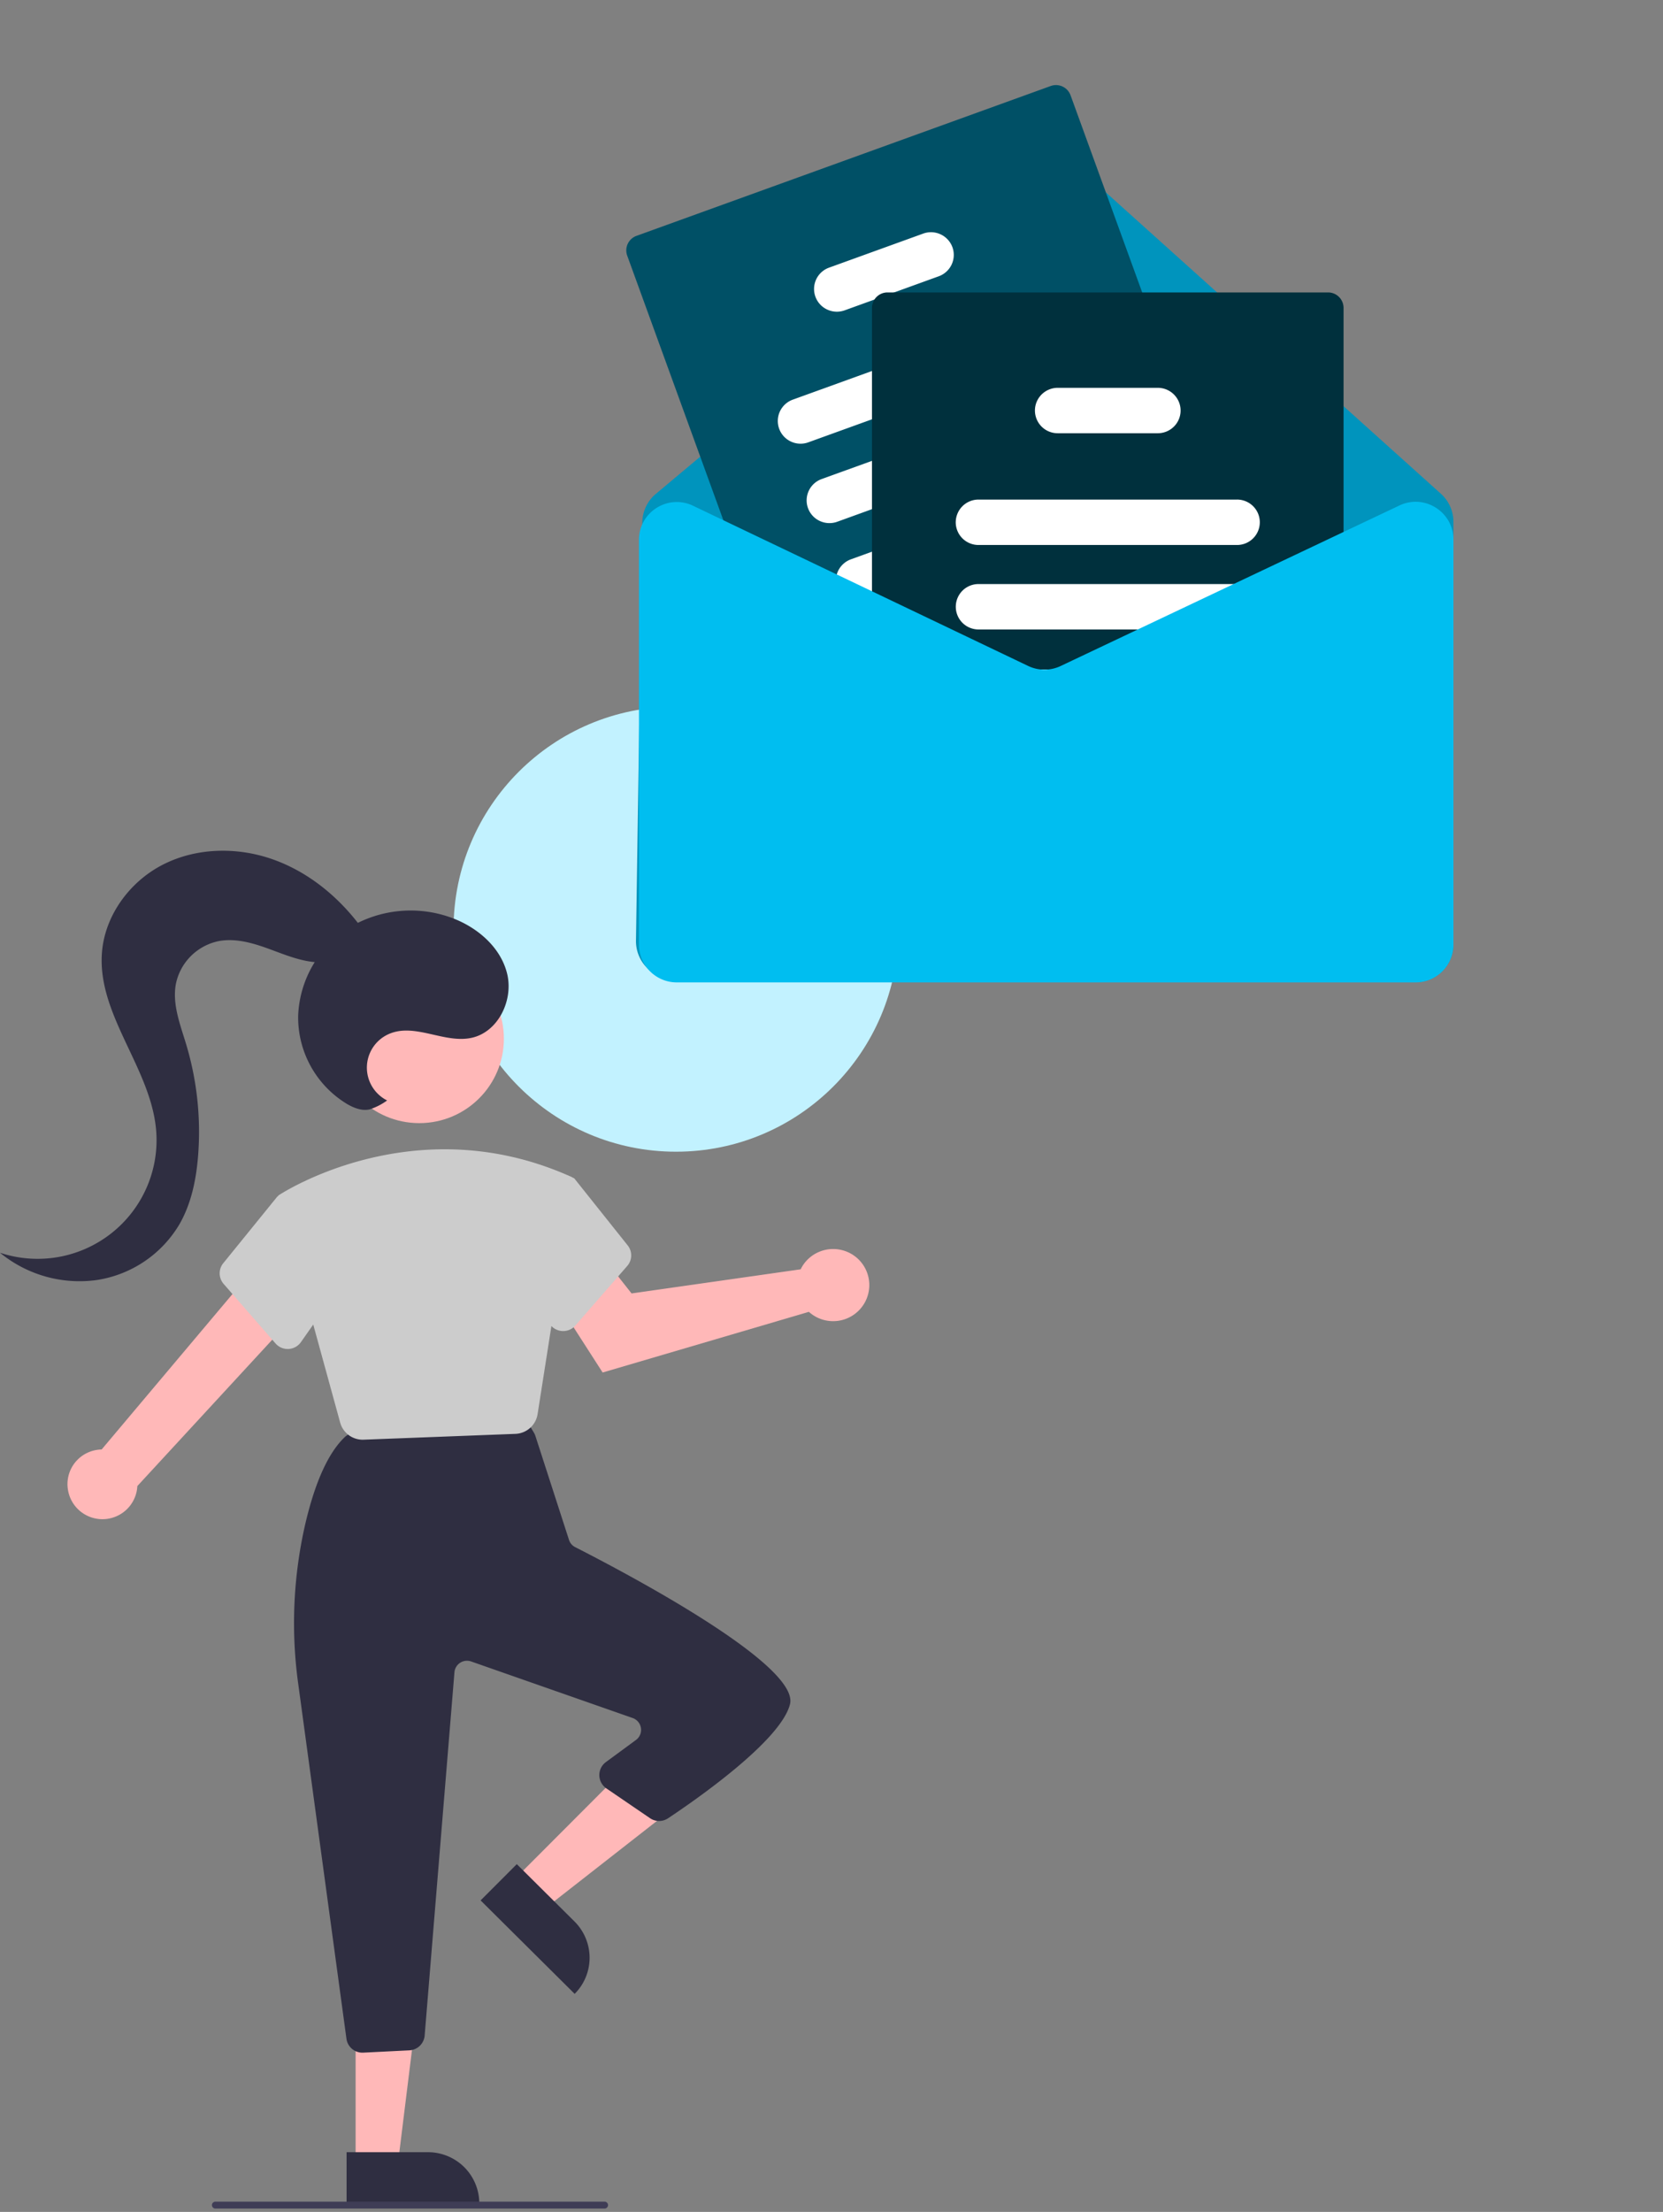 <svg xmlns="http://www.w3.org/2000/svg" width="176" height="234" fill="none"><rect width="100%" height="100%" fill="#808080" stroke="none"/><path fill="#C2F2FF" d="M71.542 121.84c13.002 0 23.543-10.54 23.543-23.542 0-13.002-10.54-23.543-23.543-23.543C58.54 74.755 48 85.295 48 98.298c0 13.002 10.54 23.542 23.542 23.542Z"/><path fill="#0094BD" d="M109.769 18.444 69.408 52.25a4 4 0 0 0-1.431 3.006l-.67 44.25a4 4 0 0 0 3.981 4.06l78.514.344a4 4 0 0 0 4.018-4V55.209a4 4 0 0 0-1.326-2.974l-37.482-33.7a4 4 0 0 0-5.243-.091Z"/><path fill="#005066" d="m131.101 59.046-.507-1.391-1.746-4.806-3.762-10.347-4.204-11.565-7.583-20.861a1.643 1.643 0 0 0-2.098-.978L67.36 24.952a1.633 1.633 0 0 0-.98 2.093l10.75 29.575.183.505 11.284 5.102 3.172 1.433.514.233 13.43 6.072.52-.188 8.808-3.185 13.287-4.806 1.79-.648a1.64 1.64 0 0 0 .983-2.093Z"/><path fill="#fff" d="M112.717 34.412a2.409 2.409 0 0 0-1.245-1.356 2.419 2.419 0 0 0-1.842-.084l-17.347 6.276-8.377 3.03a2.41 2.41 0 0 0-1.362 1.24 2.399 2.399 0 0 0 1.161 3.195 2.412 2.412 0 0 0 1.843.081l6.735-2.435 18.991-6.868a2.404 2.404 0 0 0 1.443-3.08ZM115.772 42.816a2.412 2.412 0 0 0-3.087-1.44l-2.939 1.063-17.462 6.316-5.323 1.924a2.398 2.398 0 0 0-.2 4.435c.58.27 1.242.3 1.842.084l3.68-1.332 22.045-7.973a2.405 2.405 0 0 0 1.393-1.313c.241-.56.259-1.191.051-1.764ZM118.859 51.308a2.411 2.411 0 0 0-3.086-1.44l-8.241 2.981-6.381 2.309-8.867 3.206-2.235.81a2.413 2.413 0 0 0-1.567 2.579c.022.161.06.32.116.474l3.171 1.434.515-.186h.004l16.092-5.82 9.035-3.268a2.405 2.405 0 0 0 1.444-3.08ZM100.797 26.15a2.418 2.418 0 0 0-3.088-1.44l-9.963 3.603a2.398 2.398 0 0 0-.2 4.435c.58.27 1.242.3 1.842.084l3.153-1.14 2.087-.755 4.725-1.71a2.41 2.41 0 0 0 1.36-1.24 2.398 2.398 0 0 0 .084-1.836Z"/><path fill="#00303D" d="M140.554 30.937H93.921a1.641 1.641 0 0 0-1.638 1.634v31.323l13.429 6.072 1.893.856 2.988 1.35a1.357 1.357 0 0 0 1.114 0l2.989-1.35 9.354-4.23 8.717-3.942 9.425-4.26V32.57a1.64 1.64 0 0 0-1.638-1.634Z"/><path fill="#fff" d="M130.92 52.85h-27.364a2.41 2.41 0 0 0-2.405 2.308c-.003.031-.004.063-.003.094a2.405 2.405 0 0 0 2.408 2.403h27.364c.638 0 1.251-.253 1.703-.704a2.398 2.398 0 0 0 0-3.398 2.413 2.413 0 0 0-1.703-.704ZM132.479 62.36a2.393 2.393 0 0 0-1.559-.573h-27.363a2.402 2.402 0 1 0 0 4.805h20.493l8.718-3.942a2.452 2.452 0 0 0-.289-.29ZM107.605 70.821l2.989 1.352a1.356 1.356 0 0 0 1.114 0l2.988-1.352h-7.091ZM124.799 42.606a2.413 2.413 0 0 0-2.262-1.578h-10.598a2.416 2.416 0 0 0-2.193 1.41 2.36 2.36 0 0 0-.216.993 2.405 2.405 0 0 0 2.409 2.402h10.598a2.415 2.415 0 0 0 1.974-1.025 2.397 2.397 0 0 0 .288-2.202Z"/><path fill="#00BEF0" d="M67.624 99.929V57.113c0-2.942 3.07-4.877 5.725-3.609l35.466 16.949a4 4 0 0 0 3.437.005l35.855-16.984c2.654-1.257 5.713.679 5.713 3.615v42.84a4 4 0 0 1-4 4H71.624a4 4 0 0 1-4-4Z"/><path fill="#FFB8B8" d="M7.21 157.714a3.66 3.66 0 0 1 1.997-4.001 3.685 3.685 0 0 1 1.55-.371l16.39-19.462 4.093 5.219-16.705 18.113a3.685 3.685 0 0 1-1.053 2.4 3.704 3.704 0 0 1-4.899.336 3.685 3.685 0 0 1-1.373-2.234ZM85.042 133.76c-.115.165-.217.34-.304.521l-17.897 2.552-2.717-3.442-5.743 3.413 5.398 8.395 21.827-6.418a3.831 3.831 0 0 0 5.938-1.023 3.811 3.811 0 0 0-2.423-5.504 3.834 3.834 0 0 0-4.08 1.506ZM54.472 198.787l3.167 3.145 13.67-10.688-4.674-4.642-12.163 12.185Z"/><path fill="#2F2E41" d="m60.818 210.932-9.954-9.886 3.83-3.836 6.107 6.066a5.42 5.42 0 0 1 1.598 3.825 5.398 5.398 0 0 1-1.581 3.831Z"/><path fill="#FFB8B8" d="M37.636 228.957h4.47l2.126-17.195h-6.596v17.195Z"/><path fill="#2F2E41" d="M50.725 233.096H36.679v-5.413h8.619a5.44 5.44 0 0 1 3.837 1.585 5.422 5.422 0 0 1 1.59 3.828ZM36.665 215.676l-5.09-37.448a46.775 46.775 0 0 1 .73-16.987c1.044-4.477 2.455-7.578 4.194-9.217a1.717 1.717 0 0 1 1-.455l16.807-1.747a1.72 1.72 0 0 1 1.645.82l.552.918c.067.112.121.23.161.354l3.554 10.989a1.307 1.307 0 0 0 .66.773c5.594 2.849 23.768 12.468 22.728 16.618-.977 3.899-10.126 10.221-12.907 12.066a1.707 1.707 0 0 1-1.91-.015l-4.617-3.15a1.707 1.707 0 0 1-.567-2.165c.12-.244.299-.456.519-.617l3.183-2.34a1.327 1.327 0 0 0-.349-2.321l-17.096-5.984a1.338 1.338 0 0 0-1.165.139 1.336 1.336 0 0 0-.602 1.005l-3.152 38.431a1.71 1.71 0 0 1-1.62 1.565l-4.877.243c-.03.002-.06.002-.089.002a1.7 1.7 0 0 1-1.692-1.477Z"/><path fill="#FFB8B8" d="M44.373 118.817c4.945 0 8.954-3.998 8.954-8.931 0-4.932-4.009-8.931-8.954-8.931-4.944 0-8.953 3.999-8.953 8.931 0 4.933 4.008 8.931 8.953 8.931Z"/><path fill="#CCC" d="m36 150.494-6.59-23.986.112-.076c.142-.095 14.347-9.452 30.979-1.912l.301.173-3.905 24.896a2.47 2.47 0 0 1-2.35 2.101l-16.07.616-.096.002A2.466 2.466 0 0 1 36 150.494Z"/><path fill="#CCC" d="m29.158 142.123-5.49-6.296a1.7 1.7 0 0 1-.038-2.193l5.738-7.071 4.405 1.198 2.335 8.154-4.258 6.067a1.701 1.701 0 0 1-1.312.726l-.092.002a1.698 1.698 0 0 1-1.288-.587ZM59.511 140.812a1.703 1.703 0 0 1-1.312-.726l-4.258-6.067 2.048-8.583 4.056-1.103.757.36 5.618 7.045a1.7 1.7 0 0 1-.04 2.193l-5.488 6.297a1.701 1.701 0 0 1-1.38.584Z"/><path fill="#3F3D56" d="M63.986 233.644H22.793a.365.365 0 0 1-.364-.364.365.365 0 0 1 .364-.363h41.193a.365.365 0 0 1 .364.363.366.366 0 0 1-.364.364Z"/><path fill="#2F2E41" d="M40.97 116.418a3.884 3.884 0 0 1 .36-7.101c2.703-1.04 5.732 1.082 8.564.479 2.822-.602 4.455-3.968 3.782-6.767-.674-2.8-3.127-4.909-5.83-5.916a12.598 12.598 0 0 0-10.842.992 11.562 11.562 0 0 0-3.883 3.986 11.526 11.526 0 0 0-1.565 5.335 10.68 10.68 0 0 0 1.335 5.383 10.718 10.718 0 0 0 3.857 3.995c.72.413 1.558.746 2.367.559a6.601 6.601 0 0 0 1.855-.945Z"/><path fill="#2F2E41" d="M38.068 97.887c-2.382-3.152-5.598-5.742-9.34-7.025-3.743-1.284-8.02-1.181-11.534.633-3.515 1.814-6.136 5.417-6.41 9.356-.455 6.554 5.16 12.125 5.736 18.67a12.523 12.523 0 0 1-.983 6.073 12.555 12.555 0 0 1-3.757 4.879A12.612 12.612 0 0 1 0 132.529a13.266 13.266 0 0 0 10.213 2.891 12.322 12.322 0 0 0 8.766-5.884c1.264-2.19 1.783-4.734 1.984-7.252a32.152 32.152 0 0 0-1.264-11.816c-.63-2.087-1.484-4.235-1.084-6.379a5.8 5.8 0 0 1 1.584-2.943 5.826 5.826 0 0 1 2.949-1.585c1.806-.338 3.652.212 5.376.845 1.724.632 3.462 1.364 5.3 1.406 1.836.042 3.836-.797 4.546-2.487l-.302-1.438Z"/></svg>